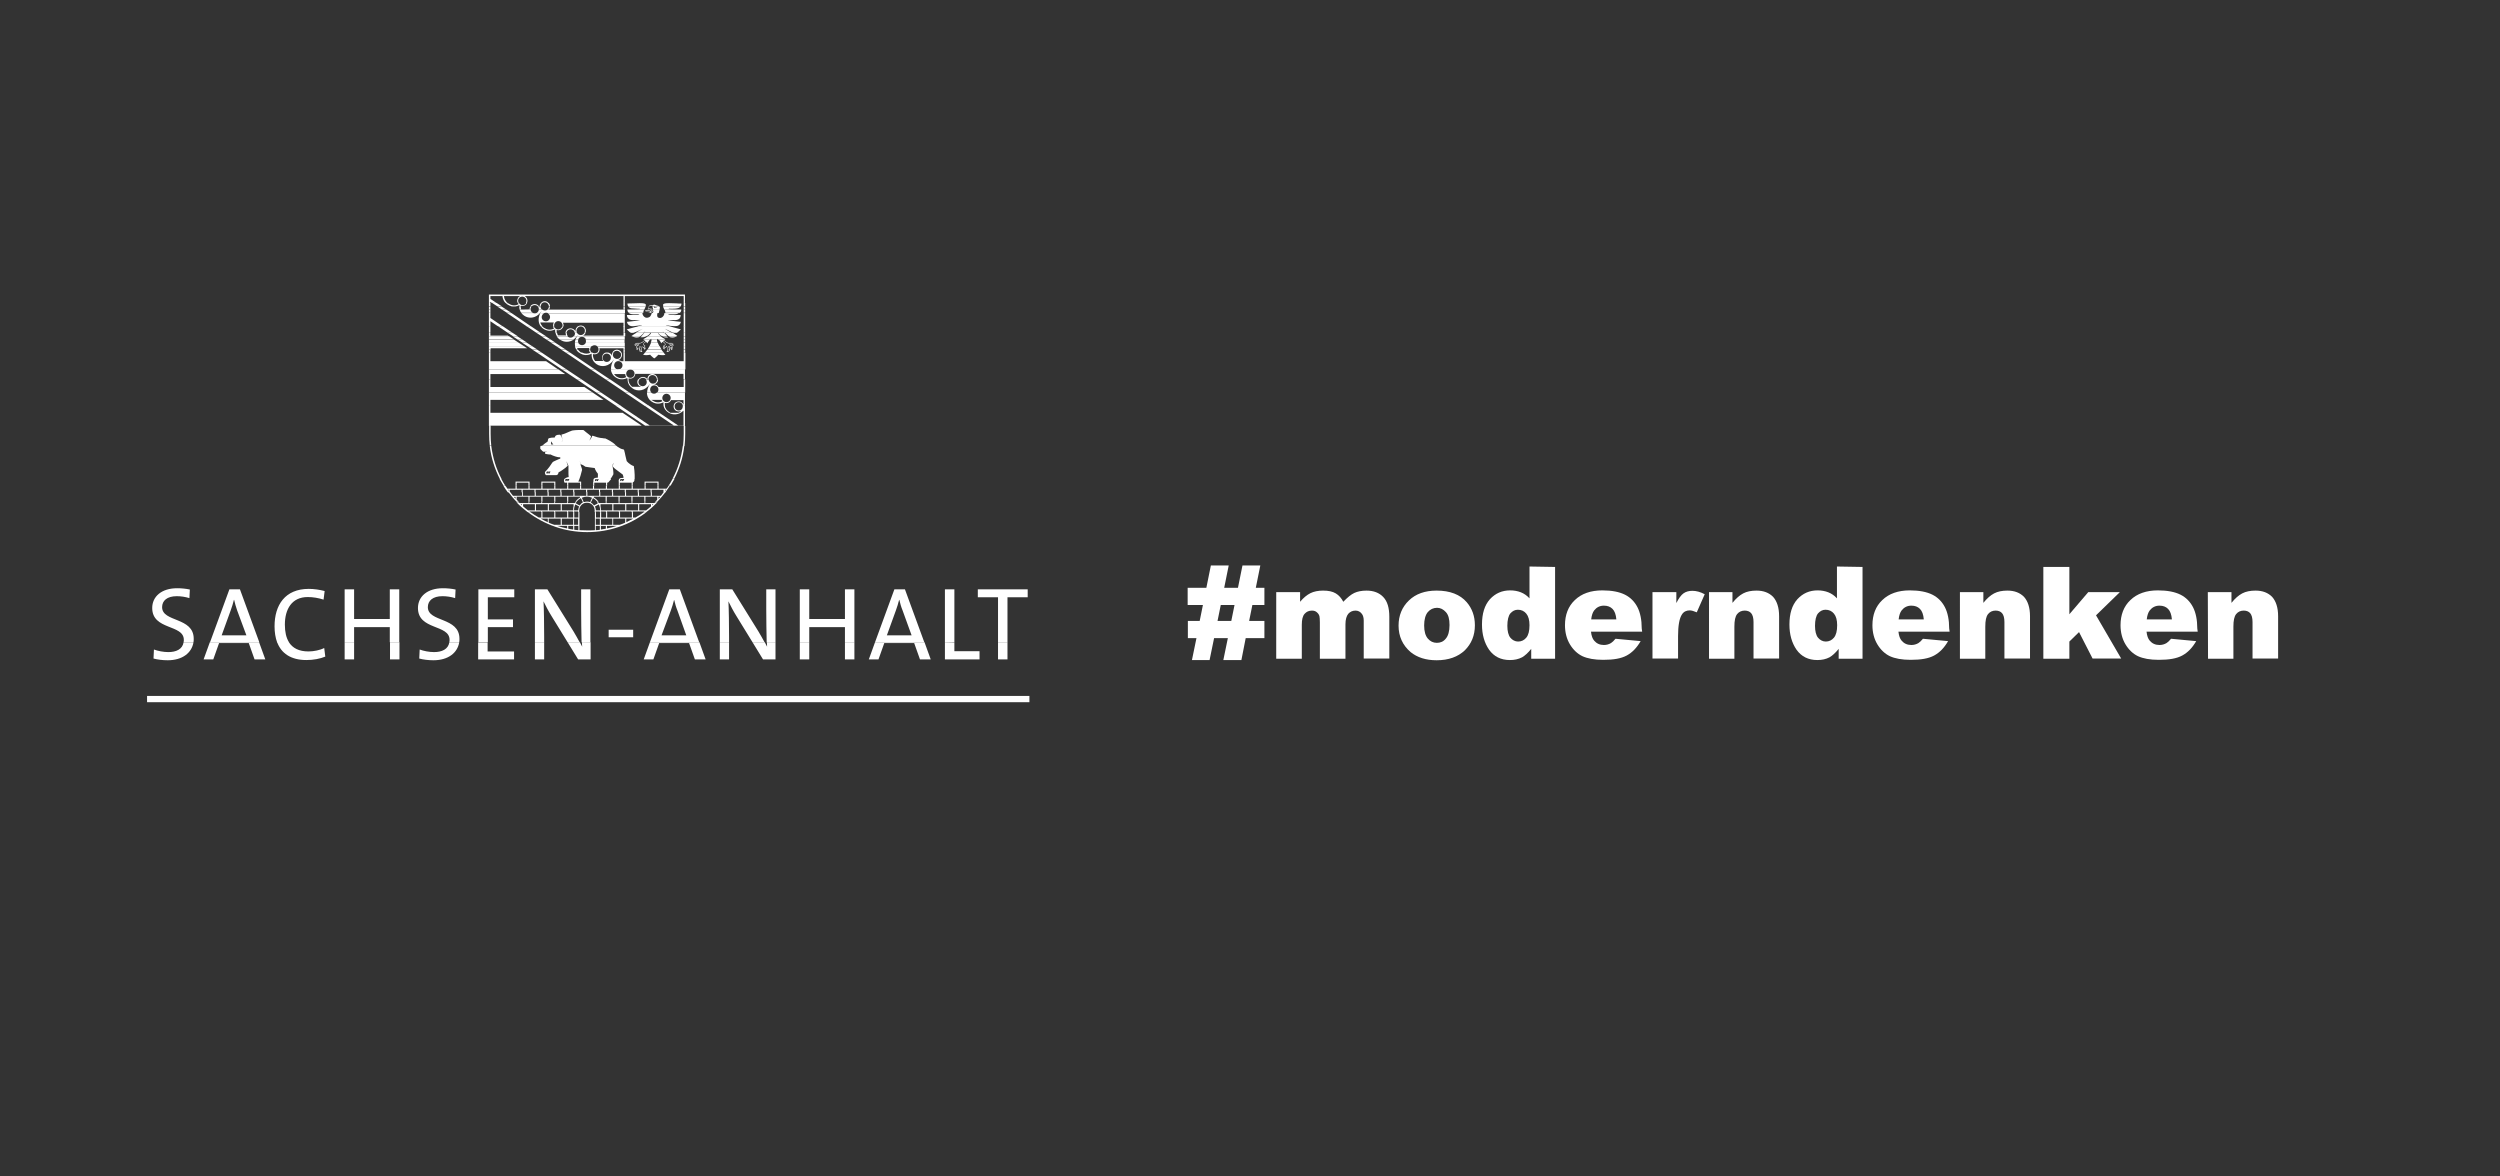 <?xml version="1.0" encoding="utf-8"?>
<!-- Generator: Adobe Illustrator 27.7.0, SVG Export Plug-In . SVG Version: 6.00 Build 0)  -->
<svg version="1.1" id="Ebene_1" xmlns="http://www.w3.org/2000/svg" xmlns:xlink="http://www.w3.org/1999/xlink" x="0px" y="0px"
	 viewBox="0 0 1162.8 547.2" style="enable-background:new 0 0 1162.8 547.2;" xml:space="preserve">
<rect x="0" y="0" width="1162.8" height="547.2" fill="#333333" stroke="none"/>
<style type="text/css">
	.st0{fill:#FFFFFF;}
	.st1{fill-rule:evenodd;clip-rule:evenodd;fill:#FFFFFF;}
</style>
<g>
	<path class="st0" d="M558,288.8l1.5-7.4h-7.1v-8h8.7l2.1-10.4h8.3l-2.1,10.4h6.4l2.1-10.4h8.3l-2.1,10.4h4v8h-5.6l-1.5,7.4h7.1v8
		h-8.7l-2,10.2H569l2.1-10.2h-6.4l-2.1,10.2h-8.2l2.1-10.2h-4v-8H558L558,288.8z M566.3,288.8h6.4l1.5-7.4h-6.4L566.3,288.8
		L566.3,288.8z"/>
	<path class="st0" d="M593.6,275.4h11.1v4.5c1.6-1.9,3.2-3.2,4.8-4c1.6-0.8,3.6-1.2,5.9-1.2c2.5,0,4.4,0.4,5.9,1.3s2.6,2.2,3.5,3.9
		c1.9-2,3.6-3.4,5.1-4.1c1.5-0.7,3.4-1.1,5.7-1.1c3.3,0,5.9,1,7.8,3s2.8,5,2.8,9.2v19.4h-11.9v-17.6c0-1.4-0.3-2.4-0.8-3.1
		c-0.8-1.1-1.8-1.6-3-1.6c-1.4,0-2.5,0.5-3.4,1.5c-0.8,1-1.3,2.6-1.3,4.9v16h-11.9v-17c0-1.4-0.1-2.3-0.2-2.8
		c-0.2-0.8-0.7-1.4-1.3-1.9c-0.6-0.5-1.3-0.7-2.2-0.7c-1.4,0-2.5,0.5-3.4,1.5s-1.3,2.7-1.3,5.1v15.8h-11.9L593.6,275.4L593.6,275.4z
		"/>
	<path class="st0" d="M650.5,291c0-4.7,1.6-8.6,4.8-11.7c3.2-3.1,7.5-4.6,12.9-4.6c6.2,0,10.9,1.8,14,5.4c2.5,2.9,3.8,6.5,3.8,10.7
		c0,4.8-1.6,8.6-4.7,11.7c-3.2,3-7.5,4.6-13.1,4.6c-5,0-9-1.3-12.1-3.8C652.4,300.1,650.5,296,650.5,291z M662.4,290.9
		c0,2.8,0.6,4.8,1.7,6.1c1.1,1.3,2.5,2,4.2,2s3.1-0.6,4.2-2c1.1-1.3,1.7-3.4,1.7-6.3c0-2.7-0.5-4.7-1.7-6s-2.5-2-4.1-2
		c-1.7,0-3.2,0.7-4.3,2S662.4,288.2,662.4,290.9L662.4,290.9z"/>
	<path class="st0" d="M723.3,263.7v42.7h-11.1v-4.6c-1.5,1.9-3,3.2-4.2,3.9c-1.7,0.9-3.6,1.3-5.7,1.3c-4.2,0-7.4-1.6-9.7-4.8
		c-2.2-3.2-3.3-7.1-3.3-11.7c0-5.1,1.2-9,3.7-11.8c2.5-2.7,5.6-4.1,9.4-4.1c1.8,0,3.5,0.3,5,0.9s2.8,1.5,4,2.8v-14.8L723.3,263.7
		L723.3,263.7z M711.4,290.8c0-2.4-0.5-4.2-1.5-5.4c-1-1.2-2.3-1.8-3.9-1.8c-1.4,0-2.5,0.6-3.5,1.7c-0.9,1.1-1.4,3.1-1.4,5.8
		c0,2.5,0.5,4.4,1.4,5.5s2.2,1.8,3.6,1.8c1.5,0,2.8-0.6,3.8-1.8C710.9,295.4,711.4,293.5,711.4,290.8L711.4,290.8z"/>
	<path class="st0" d="M763.8,293.8h-23.8c0.2,1.9,0.7,3.3,1.5,4.2c1.1,1.3,2.6,2,4.5,2c1.2,0,2.3-0.3,3.3-0.9c0.6-0.4,1.3-1,2.1-2
		l11.7,1.1c-1.8,3.1-3.9,5.3-6.5,6.7s-6.1,2-10.9,2c-4.1,0-7.3-0.6-9.7-1.7c-2.3-1.1-4.3-3-5.8-5.5c-1.5-2.5-2.3-5.5-2.3-8.9
		c0-4.8,1.5-8.8,4.6-11.7c3.1-3,7.4-4.5,12.8-4.5c4.4,0,7.9,0.7,10.5,2s4.5,3.3,5.8,5.8c1.3,2.5,2,5.9,2,9.9L763.8,293.8
		L763.8,293.8z M751.8,288.1c-0.2-2.3-0.8-3.9-1.8-4.9c-1-1-2.3-1.5-4-1.5c-1.9,0-3.4,0.8-4.5,2.2c-0.7,0.9-1.2,2.3-1.4,4.2
		L751.8,288.1L751.8,288.1z"/>
	<path class="st0" d="M768.6,275.4h11.1v5.1c1.1-2.2,2.2-3.7,3.3-4.5c1.1-0.8,2.5-1.2,4.2-1.2s3.7,0.5,5.7,1.6l-3.7,8.4
		c-1.4-0.6-2.5-0.9-3.3-0.9c-1.5,0-2.8,0.6-3.6,1.9c-1.2,1.8-1.8,5.2-1.8,10.1v10.4h-11.9L768.6,275.4L768.6,275.4z"/>
	<path class="st0" d="M794.8,275.4h11v5c1.7-2.1,3.3-3.5,5-4.4s3.8-1.3,6.2-1.3c3.3,0,5.8,1,7.7,2.9c1.8,2,2.8,5,2.8,9v19.7h-11.9
		v-17c0-1.9-0.4-3.3-1.1-4.1c-0.7-0.8-1.7-1.2-3-1.2c-1.4,0-2.6,0.5-3.5,1.6s-1.3,3-1.3,5.9v14.9h-11.8V275.4L794.8,275.4z"/>
	<path class="st0" d="M866.3,263.7v42.7h-11.1v-4.6c-1.5,1.9-3,3.2-4.2,3.9c-1.7,0.9-3.6,1.3-5.7,1.3c-4.2,0-7.4-1.6-9.7-4.8
		c-2.2-3.2-3.3-7.1-3.3-11.7c0-5.1,1.2-9,3.7-11.8c2.5-2.7,5.6-4.1,9.4-4.1c1.8,0,3.5,0.3,5,0.9s2.8,1.5,4,2.8v-14.8L866.3,263.7
		L866.3,263.7z M854.5,290.8c0-2.4-0.5-4.2-1.5-5.4c-1-1.2-2.3-1.8-3.9-1.8c-1.4,0-2.5,0.6-3.5,1.7c-0.9,1.1-1.4,3.1-1.4,5.8
		c0,2.5,0.5,4.4,1.4,5.5s2.2,1.8,3.6,1.8c1.5,0,2.8-0.6,3.8-1.8C854,295.4,854.5,293.5,854.5,290.8L854.5,290.8z"/>
	<path class="st0" d="M906.8,293.8h-23.8c0.2,1.9,0.7,3.3,1.5,4.2c1.1,1.3,2.6,2,4.5,2c1.2,0,2.3-0.3,3.3-0.9c0.6-0.4,1.3-1,2.1-2
		l11.7,1.1c-1.8,3.1-3.9,5.3-6.5,6.7s-6.1,2-10.9,2c-4.1,0-7.3-0.6-9.7-1.7c-2.3-1.1-4.3-3-5.8-5.5c-1.5-2.5-2.3-5.5-2.3-8.9
		c0-4.8,1.5-8.8,4.6-11.7c3.1-3,7.4-4.5,12.8-4.5c4.4,0,7.9,0.7,10.5,2s4.5,3.3,5.8,5.8c1.3,2.5,2,5.9,2,9.9L906.8,293.8
		L906.8,293.8z M894.8,288.1c-0.2-2.3-0.8-3.9-1.8-4.9c-1-1-2.3-1.5-4-1.5c-1.9,0-3.4,0.8-4.5,2.2c-0.7,0.9-1.2,2.3-1.4,4.2
		L894.8,288.1L894.8,288.1z"/>
	<path class="st0" d="M911.5,275.4h11v5c1.7-2.1,3.3-3.5,5-4.4s3.8-1.3,6.2-1.3c3.3,0,5.8,1,7.7,2.9c1.8,2,2.8,5,2.8,9v19.7h-11.9
		v-17c0-1.9-0.4-3.3-1.1-4.1c-0.7-0.8-1.7-1.2-3-1.2c-1.4,0-2.6,0.5-3.5,1.6s-1.3,3-1.3,5.9v14.9h-11.8V275.4L911.5,275.4z"/>
	<path class="st0" d="M950.4,263.7h12.1v22l8.8-10.3H986l-11.1,10.8l11.7,20.1h-13.3L967,294l-4.5,4.4v8h-12.1L950.4,263.7
		L950.4,263.7z"/>
	<path class="st0" d="M1022.2,293.8h-23.8c0.2,1.9,0.7,3.3,1.5,4.2c1.1,1.3,2.6,2,4.5,2c1.2,0,2.3-0.3,3.3-0.9c0.6-0.4,1.3-1,2.1-2
		l11.7,1.1c-1.8,3.1-3.9,5.3-6.5,6.7s-6.1,2-10.9,2c-4.1,0-7.3-0.6-9.7-1.7c-2.3-1.1-4.3-3-5.8-5.5c-1.5-2.5-2.3-5.5-2.3-8.9
		c0-4.8,1.5-8.8,4.6-11.7c3.1-3,7.4-4.5,12.8-4.5c4.4,0,7.9,0.7,10.5,2s4.5,3.3,5.8,5.8c1.3,2.5,2,5.9,2,9.9L1022.2,293.8
		L1022.2,293.8z M1010.2,288.1c-0.2-2.3-0.8-3.9-1.8-4.9c-1-1-2.3-1.5-4-1.5c-1.9,0-3.4,0.8-4.5,2.2c-0.7,0.9-1.2,2.3-1.4,4.2
		L1010.2,288.1L1010.2,288.1z"/>
	<path class="st0" d="M1026.9,275.4h11v5c1.7-2.1,3.3-3.5,5-4.4c1.7-0.9,3.8-1.3,6.2-1.3c3.3,0,5.8,1,7.7,2.9c1.8,2,2.8,5,2.8,9
		v19.7h-11.9v-17c0-1.9-0.4-3.3-1.1-4.1s-1.7-1.2-3-1.2c-1.4,0-2.6,0.5-3.5,1.6s-1.3,3-1.3,5.9v14.9h-11.8L1026.9,275.4
		L1026.9,275.4z"/>
</g>
<g>
	<path class="st1" d="M68.4,323.7h410.4v2.9H68.4V323.7z M468.6,298.7h-4.4v8h4.4V298.7z M439.5,298.7v8h16.1v-3.8h-11.7v-4.1
		L439.5,298.7L439.5,298.7z M407,298.7l-2.9,8h4.5l2.7-7.6h13.9l2.7,7.6h5l-2.9-8H407L407,298.7z M397.4,298.7h-4.4v8h4.4V298.7z
		 M376.4,298.7h-4.4v8h4.4V298.7z M350,298.7l4.9,8h5.8v-8h-4c0,0.8,0.1,1.5,0.1,2.1c-0.4-0.7-0.7-1.4-1.1-2.1H350L350,298.7z
		 M339.1,298.7h-4.3v8h4.3V298.7z M302.3,298.7l-2.9,8h4.5l2.7-7.6h13.9l2.7,7.6h5l-2.9-8H302.3L302.3,298.7z M264,298.7l4.9,8h5.8
		v-8h-4c0,0.8,0,1.5,0.1,2.1c-0.4-0.7-0.7-1.4-1.1-2.1H264L264,298.7z M253.1,298.7h-4.3v8h4.3V298.7z M222.4,298.7v8h16.7V303
		h-12.3v-4.2H222.4z M209,298.7c-0.5,3.3-3.5,4.6-7.1,4.6c-2.3,0-4.8-0.5-6.7-1.2l-0.2,4.2c1.9,0.5,4.2,0.8,6.6,0.8
		c6.8,0,11.2-3.4,12-8.4L209,298.7L209,298.7z M185.8,298.7h-4.4v8h4.4V298.7z M164.7,298.7h-4.4v8h4.4V298.7z M128.9,298.7
		c1.9,5.1,6.3,8.3,13.6,8.3c3.3,0,6.4-0.6,8.8-1.6l-0.5-4c-1.9,1-4.9,1.6-7.3,1.6c-4.4,0-7.4-1.5-9.2-4.4H128.9z M97.6,298.7l-2.9,8
		h4.5l2.7-7.6h13.8l2.7,7.6h5l-2.9-8C120.6,298.7,97.6,298.7,97.6,298.7z M85.4,298.7c-0.5,3.3-3.5,4.6-7.1,4.6
		c-2.3,0-4.8-0.5-6.7-1.2l-0.2,4.2c1.9,0.5,4.2,0.8,6.6,0.8c6.8,0,11.2-3.4,12-8.4L85.4,298.7L85.4,298.7z"/>
	<path class="st1" d="M114.6,295.5h-11.5l4.2-11.6c0.6-1.6,1.1-3.3,1.5-4.9h0.1c0.4,1.7,0.8,3.2,1.4,4.9L114.6,295.5 M294.5,292.9
		h-11.4v3.5h11.4V292.9z M319.2,295.5h-11.5L312,284c0.6-1.6,1.1-3.3,1.5-4.9h0.1c0.4,1.7,0.8,3.2,1.5,4.9L319.2,295.5L319.2,295.5z
		 M424,295.5h-11.5l4.2-11.6c0.6-1.6,1.1-3.3,1.5-4.9h0.1c0.4,1.7,0.8,3.2,1.5,4.9L424,295.5L424,295.5z M468.6,298.7v-20.9h9.4
		v-3.7h-23.2v3.7h9.4v20.9H468.6z M443.9,274.1h-4.4v24.6h4.4V274.1z M429.9,298.7l-9-24.6h-4.9l-9,24.6H429.9L429.9,298.7z
		 M376.4,298.7v-7H393v7h4.4v-24.6H393v13.8h-16.6v-13.8h-4.4v24.6H376.4z M360.7,298.7v-24.6h-4.3v9.3c0,4.6,0.1,11,0.2,15.4
		L360.7,298.7L360.7,298.7z M339.1,298.7v-2.5c0-5.2-0.1-13-0.3-16.5c1.1,2.2,2.2,4.4,3.7,6.8l7.5,12.2h5.6
		c-0.9-1.7-1.9-3.4-2.9-5.1l-12.1-19.5h-5.8v24.6L339.1,298.7L339.1,298.7z M325.2,298.7l-9-24.6h-4.9l-9,24.6H325.2L325.2,298.7z
		 M274.6,298.7v-24.6h-4.3v9.3c0,4.6,0.1,11,0.2,15.4L274.6,298.7L274.6,298.7z M253.1,298.7v-2.5c0-5.2-0.1-13-0.3-16.5
		c1.1,2.2,2.2,4.4,3.7,6.8l7.5,12.2h5.6c-0.9-1.7-1.9-3.4-2.9-5.1l-12.1-19.5h-5.8v24.6L253.1,298.7L253.1,298.7z M226.9,298.7v-7
		h11.7v-3.6h-11.7v-10.3h12.3v-3.7h-16.7v24.6H226.9z M213.6,298.7c0.1-0.5,0.1-1.1,0.1-1.6c0-10.2-14.7-7.6-14.7-14.7
		c0-3,2.3-5.1,6.8-5.1c1.9,0,4,0.3,5.9,0.9l0.2-4c-1.9-0.4-3.9-0.6-5.9-0.6c-7.3,0-11.6,3.9-11.6,9.2c0,10.4,14.7,7.5,14.7,14.8
		c0,0.4,0,0.7-0.1,1H213.6L213.6,298.7z M164.7,298.7v-7h16.6v7h4.4v-24.6h-4.4v13.8h-16.6v-13.8h-4.4v24.6H164.7z M134.4,298.7
		c-1.3-2.1-1.9-4.8-1.9-8.2c0-7.1,3.2-12.8,10.6-12.8c2.5,0,4.9,0.4,7.4,1.2l0.5-4c-2.3-0.6-4.9-1-7.4-1c-11,0-15.9,7.5-15.9,17.4
		c0,2.8,0.4,5.3,1.2,7.5L134.4,298.7L134.4,298.7z M120.6,298.7l-9-24.6h-4.9l-9,24.6H120.6z M90,298.7c0.1-0.5,0.1-1.1,0.1-1.6
		c0-10.2-14.7-7.6-14.7-14.7c0-3,2.3-5.1,6.8-5.1c1.9,0,4,0.3,5.9,0.9l0.2-4c-1.9-0.4-3.9-0.6-5.9-0.6c-7.3,0-11.6,3.9-11.6,9.2
		c0,10.4,14.7,7.5,14.7,14.8c0,0.4,0,0.7-0.1,1H90L90,298.7z"/>
	<path class="st1" d="M261.3,241.2h5.3v2.9h-5.3V241.2z M255.3,241.2h5.5v2.9h-3c-0.9-0.3-1.7-0.6-2.6-1V241.2L255.3,241.2z
		 M251.5,241.2h3.3v1.7C253.7,242.4,252.5,241.8,251.5,241.2 M279.5,241.2h5.3v2.9h-5.3V241.2z M285.3,241.2h5.5v1.9
		c-0.8,0.4-1.7,0.7-2.6,1h-3V241.2L285.3,241.2z M291.3,241.2h3.3c-1.1,0.6-2.2,1.1-3.3,1.7V241.2z M264.3,244.6h2.3v1.7
		c-0.8-0.1-1.5-0.2-2.3-0.4V244.6z M259.2,244.6h4.6v1.2C262.3,245.5,260.7,245.1,259.2,244.6 M279.5,244.6h2.3v1.3
		c-0.8,0.1-1.5,0.3-2.3,0.4V244.6z M282.3,244.6h4.6c-1.5,0.5-3,0.9-4.6,1.2V244.6z M279,246.4c-0.6,0.1-1.3,0.2-1.9,0.2v-2h1.9
		V246.4L279,246.4z M269,246.6c-0.6-0.1-1.3-0.1-1.9-0.2v-1.8h1.9V246.6L269,246.6z M267,241.2h1.9v2.9H267V241.2z M277.1,241.2h1.9
		v2.9h-1.9V241.2z M251.8,238.2v2.5h-1.2c-1.4-0.8-2.7-1.6-3.9-2.5h-1.2c7.7,5.8,17.2,9.3,27.6,9.3s19.9-3.4,27.6-9.3h-1.2
		c-1.3,0.9-2.6,1.8-3.9,2.5h-1.2v-2.5h-0.5v2.5h-5.5v-2.5h-0.5v2.5h-5.5v-2.5h-0.5v2.5h-2.3v-2.5h-0.5v2.5h-1.9v-2.5h-0.5v8.4
		c-1.2,0.1-2.4,0.1-3.6,0.1s-2.4-0.1-3.6-0.1v-8.4H269v2.5h-1.9v-2.5h-0.5v2.5h-2.3v-2.5h-0.5v2.5h-5.5v-2.5h-0.5v2.5h-5.5v-2.5
		H251.8L251.8,238.2z"/>
	<path class="st1" d="M261.3,234.5h5.5v0.9c-0.2,0.6-0.2,1.1-0.2,1.8v0.2h-5.3V234.5 M255.3,234.5h5.5v2.9h-5.5L255.3,234.5
		L255.3,234.5z M249.3,234.5h5.5v2.9h-5.5V234.5z M243.3,234.5h5.5v2.9h-3.2c-0.8-0.6-1.6-1.3-2.3-1.9V234.5z M242.2,234.5h0.6v0.5
		C242.6,234.9,242.4,234.7,242.2,234.5 M279.3,234.5h5.5v2.9h-5.3v-0.2c0-0.6-0.1-1.2-0.2-1.8V234.5z M285.3,234.5h5.5v2.9h-5.5
		V234.5z M291.3,234.5h5.5v2.9h-5.5V234.5z M297.3,234.5h5.5v1c-0.8,0.7-1.5,1.3-2.3,1.9h-3.2L297.3,234.5L297.3,234.5z
		 M303.3,234.5h0.6c-0.2,0.2-0.4,0.4-0.6,0.5V234.5z M269.4,235.6l-1.8-1c-0.4,0.8-0.6,1.7-0.6,2.6v0.2h1.9
		C269,236.7,269.1,236.1,269.4,235.6 M276.7,235.6l1.8-1c0.4,0.8,0.6,1.7,0.6,2.6v0.2h-1.9C277.1,236.7,277,236.1,276.7,235.6
		 M245.8,233.6v0.4h-4.1c-0.1-0.1-0.3-0.3-0.5-0.4h-1c1.6,1.7,3.4,3.2,5.2,4.6h1.2c-0.1-0.1-0.3-0.2-0.4-0.3v0h5.5v0.3h0.5v-0.3h5.5
		v0.3h0.5v-0.3h5.5v0.3h0.5v-0.3h2.3v0.3h0.5v-0.3h1.9v0.3h0.5v-0.8c0-2,1.6-3.6,3.6-3.6s3.6,1.6,3.6,3.6v0.8h0.5v-0.3h1.9v0.3h0.5
		v-0.3h2.3v0.3h0.5v-0.3h5.5v0.3h0.5v-0.3h5.5v0.3h0.5v-0.3h5.5v0c-0.1,0.1-0.3,0.2-0.4,0.3h1.2c1.9-1.4,3.6-3,5.2-4.6h-1
		c-0.1,0.1-0.3,0.3-0.5,0.4h-4.1v-0.4h-0.5v0.4h-5.5v-0.4h-0.5v0.4h-5.5v-0.4h-0.5v0.4h-5.5v-0.4h-0.5v0.4h-3.1
		c-0.1-0.1-0.2-0.3-0.3-0.4h-0.6c0.1,0.2,0.2,0.4,0.4,0.5l-1.8,1c-0.4-0.6-0.9-1-1.5-1.4l0.1-0.2h-0.5v0c0,0,0,0-0.1,0h-2.9
		c0,0,0,0-0.1,0v0H271l0.1,0.2c-0.6,0.3-1.1,0.8-1.5,1.4l-1.8-1c0.1-0.2,0.2-0.4,0.4-0.5h-0.6c-0.1,0.1-0.2,0.3-0.3,0.4h-3.1v-0.4
		h-0.5v0.4h-5.5v-0.4h-0.5v0.4h-5.5v-0.4h-0.5v0.4h-5.5v-0.4L245.8,233.6L245.8,233.6z"/>
	<path class="st1" d="M239,231.1h0.8v0.9C239.5,231.7,239.3,231.4,239,231.1 M306.3,231.1h0.8c-0.2,0.3-0.5,0.6-0.8,0.9V231.1z
		 M275.5,231.1h0.3v0.1C275.7,231.2,275.6,231.2,275.5,231.1 M270.3,231.1h0.3c-0.1,0-0.2,0.1-0.3,0.1V231.1z M271.6,233.6
		c0.5-0.2,1-0.3,1.5-0.3s1,0.1,1.5,0.3H271.6L271.6,233.6z M242.8,228.9v1.7h-4.2c-0.5-0.6-0.9-1.1-1.3-1.7v-0.1h-0.9
		c1.2,1.6,2.5,3.2,3.9,4.6h1c-0.3-0.3-0.7-0.7-1-1v-1.4h5.5v2.4h0.5v-2.4h5.5v2.4h0.5v-2.4h5.5v2.4h0.5v-2.4h5.5v2.4h0.5v-2.4h5.5
		v0.4c-0.9,0.5-1.6,1.2-2.2,2h0.6c0.5-0.7,1.2-1.3,2-1.7l0.8,1.7h0.5l-0.9-1.9c0.7-0.3,1.5-0.5,2.4-0.5s1.7,0.2,2.4,0.5l-0.9,1.9
		h0.5l0.8-1.7c0.8,0.4,1.5,1,2,1.7h0.6c-0.5-0.8-1.3-1.5-2.2-2v-0.4h5.5v2.4h0.5v-2.4h5.5v2.4h0.5v-2.4h5.5v2.4h0.5v-2.4h5.5v2.4
		h0.5v-2.4h5.5v1.4c-0.3,0.4-0.7,0.7-1,1h1c1.4-1.4,2.7-3,3.9-4.6h-0.9v0.1c-0.4,0.6-0.9,1.1-1.3,1.7h-4.2v-1.7h-0.5v1.7h-5.5v-1.7
		h-0.5v1.7h-5.5v-1.7h-0.5v1.7h-5.5v-1.7h-0.5v1.7h-5.5v-1.7h-0.5v1.7h-5.5v-1.7h-0.5v1.7h-5.5v-1.7h-0.5v1.7h-5.5v-1.7h-0.5v1.7
		h-5.5v-1.7h-0.5v1.7h-5.5v-1.7h-0.5v1.7h-5.5v-1.7H242.8L242.8,228.9z"/>
	<path class="st1" d="M236.4,227.8h0.4v0.6C236.6,228.2,236.5,228,236.4,227.8 M309.3,227.8h0.4c-0.1,0.2-0.3,0.4-0.4,0.6V227.8z
		 M239.8,225.9v1.4H236c-0.3-0.5-0.6-1-1-1.4h-0.9c0.6,1.1,1.4,2.1,2.1,3.1h0.9v-1.2h5.5v1.2h0.5v-1.2h5.5v1.2h0.5v-1.2h5.5v1.2h0.5
		v-1.2h5.5v1.2h0.5v-1.2h5.5v1.2h0.5v-1.2h5.5v1.2h0.5v-1.2h5.5v1.2h0.5v-1.2h5.5v1.2h0.5v-1.2h5.5v1.2h0.5v-1.2h5.5v1.2h0.5v-1.2
		h5.5v1.2h0.5v-1.2h5.5v1.2h0.9c0.7-1,1.4-2,2.1-3.1H311c-0.3,0.5-0.6,1-1,1.4h-3.7v-1.4h-0.5v1.4h-5.5v-1.4h-0.5v1.4h-5.5v-1.4
		h-0.5v1.4h-5.5v-1.4h-0.5v1.4h-5.5v-1.4h-0.5v1.4h-5.5v-1.4h-0.5v1.4h-5.5v-1.4h-0.5v1.4h-5.5v-1.4h-0.5v1.4h-5.5v-1.4h-0.5v1.4
		h-5.5v-1.4h-0.5v1.4h-5.5v-1.4h-0.5v1.4h-5.5v-1.4H239.8L239.8,225.9z"/>
	<path class="st1" d="M288.4,223.3c0,0.2,0.1,0.5,0.4,0.5c0.1,0,0.1,0,0.2-0.1c0.1-0.1,0-0.2,0.1-0.3c0.1-0.2,0.2-0.2,0.3-0.4
		c0-0.1,0-0.2-0.1-0.2c-0.1,0-0.2,0-0.3,0C288.6,222.7,288.5,223,288.4,223.3 M289.3,223.3c0,0.2,0.1,0.5,0.4,0.5
		c0.1,0,0.1,0,0.2-0.1c0.1-0.1,0-0.2,0.1-0.3c0.1-0.2,0.2-0.2,0.3-0.4c0-0.1,0-0.2-0.1-0.2c-0.1,0-0.2,0-0.3,0
		C289.5,222.7,289.3,223,289.3,223.3 M276.7,223.3c0,0.2,0.1,0.5,0.4,0.5c0.1,0,0.1,0,0.2-0.1c0.1-0.1,0-0.2,0.1-0.3
		c0.1-0.2,0.2-0.2,0.3-0.4c0-0.1,0-0.2-0.1-0.2c-0.1,0-0.2,0-0.3,0C276.9,222.7,276.7,223,276.7,223.3 M277.5,223.3
		c0,0.2,0.1,0.5,0.4,0.5c0.1,0,0.1,0,0.2-0.1c0.1-0.1,0-0.2,0.1-0.3c0.1-0.2,0.2-0.2,0.3-0.4c0-0.1,0-0.2-0.1-0.2
		c-0.1,0-0.2,0-0.3,0C277.7,222.7,277.6,223,277.5,223.3 M262.9,223.3c0,0.2,0.1,0.5,0.4,0.5c0.1,0,0.1,0,0.2-0.1
		c0.1-0.1,0-0.2,0.1-0.3c0.1-0.2,0.2-0.2,0.3-0.4c0-0.1,0-0.2-0.1-0.2c-0.1,0-0.2,0-0.3,0C263.1,222.7,262.9,223,262.9,223.3
		 M263.8,223.3c0,0.2,0.1,0.5,0.4,0.5c0.1,0,0.1,0,0.2-0.1c0.1-0.1,0-0.2,0.1-0.3c0.1-0.2,0.2-0.2,0.3-0.4c0-0.1,0-0.2-0.1-0.2
		c-0.1,0-0.2,0-0.3,0C263.9,222.7,263.8,223,263.8,223.3 M300.3,225.9v-1.4h5.5v1.4h0.5v-1.9h-6.5v1.9H300.3z M252.3,225.9v-1.4h5.5
		v1.4h0.5v-1.9h-6.5v1.9H252.3z M240.3,225.9v-1.4h5.5v1.4h0.5v-1.9h-6.5v1.9H240.3z M234.2,225.9c-0.6-1-1.2-2-1.8-3.1h0.8
		c0.6,1.1,1.1,2.1,1.8,3.1H234.2L234.2,225.9z M312.8,222.8c-0.6,1.1-1.1,2.1-1.8,3.1h0.9c0.6-1,1.2-2,1.8-3.1H312.8z M288,222.8
		c-0.1,0.1-0.2,0.3-0.2,0.5c-0.1,0.3-0.1,0.5,0,0.7v1.9h0.5v-1.4h5.5v1.4h0.5v-1.5c0.1,0,0.2-0.1,0.2-0.1c0.4-0.3,0.5-0.4,0.6-0.9
		c0-0.2,0-0.4,0-0.6L288,222.8L288,222.8z M276.2,222.8c-0.2,0.2-0.2,0.5-0.2,0.8c0,0.1,0,0.3,0.1,0.4h-0.2v1.9h0.5v-1.4h5.5v1.4
		h0.5v-1.4c0.2,0,0.4,0,0.6-0.2c0.4-0.4,0.9-1,1.2-1.4c0,0,0,0,0-0.1L276.2,222.8L276.2,222.8z M262.5,222.8
		c-0.1,0.2-0.2,0.4-0.2,0.6c0,0.4,0.1,0.8,0.3,1.1h1.2v1.4h0.5v-1.4h5.5v1.4h0.5V224H269c0.2-0.4,0.3-0.8,0.5-1.2L262.5,222.8
		L262.5,222.8z"/>
	<path class="st1" d="M254.1,219.8c0,0.2,0.1,0.5,0.4,0.5c0.1,0,0.1,0,0.2-0.1c0.1-0.1,0-0.2,0.1-0.3c0.1-0.2,0.2-0.2,0.3-0.4
		c0-0.1,0-0.2-0.1-0.2c-0.1,0-0.2,0-0.3,0C254.3,219.3,254.2,219.5,254.1,219.8 M255,219.8c0,0.2,0.1,0.5,0.4,0.5
		c0.1,0,0.1,0,0.2-0.1c0.1-0.1,0-0.2,0.1-0.3c0.1-0.2,0.2-0.2,0.3-0.4c0-0.1,0-0.2-0.1-0.2c-0.1,0-0.2,0-0.3,0
		C255.2,219.3,255,219.5,255,219.8 M232.5,222.8c-2.4-4.7-4.1-9.9-4.7-15.4h0.7c0.7,5.5,2.3,10.7,4.8,15.4H232.5L232.5,222.8z
		 M317.6,207.3c-0.7,5.5-2.3,10.7-4.8,15.4h0.8c2.4-4.7,4.1-9.9,4.7-15.4H317.6L317.6,207.3z M252.3,207.3c-0.1,0-0.6,0.1-0.8,0.2
		c-0.2,0-0.3,0.2-0.2,0.4c0,0,0,0.6,0,0.8c0,0.2,0.4,0.4,0.7,0.8c0.3,0.3,0.6,0.6,0.7,0.6c0.3,0,0.5,0,0.8,0c0.4,0,0.6,0,1,0
		c0,0.1-0.3,0.1-0.5,0.1c-0.2,0-0.3,0.1-0.4,0.1c-0.2,0,0,0.8,0,0.8c0.5,0.1,0.7,0.1,1.2,0.2c0.5,0.1,0.8,0.1,1.3,0.1
		c0.6,0.3,1,0.5,1.6,0.7s1.1,0.4,1.7,0.5c0.4,0.1,0.9,0.1,1.1,0.1c0.2,0,0.1,0.6,0.1,0.6c-0.7,0.3-1.1,0.4-1.9,0.8
		c-0.8,0.4-1.6,0.6-1.9,1.2c-0.4,0.6-0.8,1.2-1.3,1.9c-0.7,0.9-1.1,1.4-1.9,2.2c-0.4,0.4,0.1,1.6,0.4,1.6h4.8c0.2,0,0.6-0.2,0.8-0.6
		c0.1-0.2,0.1-0.4,0.2-0.7c0.8-0.4,1.3-0.7,2.1-1.3c0.9-0.6,1.4-1,2.2-1.8c-0.2-0.3-0.3-0.6-0.4-1.1c-0.1-0.4-0.1-0.6-0.1-1
		c0.1,0.4,0.1,0.7,0.3,1.1c0.2,0.4,0.2,0.6,0.5,1c0,1.1,0,1.6,0,2.7c0,1,0,1.5,0.1,2.6c-1,0.1-1.6,0.6-1.9,0.8
		c0,0.1-0.1,0.1-0.1,0.1h7c0.2-0.5,0.3-0.9,0.5-1.5c0.3-1,0.4-1.5,0.7-2.6c0-0.2,0.1-0.3,0-0.5c-0.3-0.9-0.3-1.1-0.6-1.8
		c-0.2-0.7-0.4-1.3-0.4-2.1c0.1,0.7,0.2,1,0.2,1.2c0.1,0.2,0.1,0.3,0.2,0.5c0.1,0,0.2,0,0.3,0c0.6,0.2,1.2,0.6,1.9,1.1
		c0.8,0.1,1.2,0.2,2,0.3c0.9,0.1,1.4,0.2,2.3,0.3c0.1,0.3,0.2,0.5,0.3,0.8c0.3,0.7,0.7,1.2,1.1,1.7c0.1,0.1,0.1,0.2,0.1,0.4
		c0,0.4,0,0.5,0,0.8c0,0.3,0,0.5-0.1,0.8c-0.4,0-0.8,0-1.1,0.1c-0.4,0.1-0.7,0.3-0.9,0.6h7.9c0.6-0.9,1-1.5,1.4-2.3
		c0-0.7,0-1.1-0.1-1.9c-0.1-0.9-0.2-1.4-0.4-2.3c0.1-0.1,0.1-0.2,0.2-0.3c0.2-0.3,0.3-0.5,0.4-0.8c0,0.3-0.1,0.5-0.2,0.7
		c-0.1,0.2-0.1,0.3-0.3,0.5l0.1,0.2l0.1,0.4c0.5,0.5,0.7,0.8,1.3,1.2c1,0.8,1.6,1.2,2.8,2.1c0.2,0.1,0.4,0.2,0.5,0.5
		c0.2,0.4,0.3,0.9,0.3,1.4c-0.5,0-1,0-1.4,0.1c-0.3,0.1-0.5,0.2-0.6,0.4h7.2c0-0.6,0-1.1,0-1.9c-0.1-1.6-0.1-2.5-0.4-4.1
		c-0.7-0.2-1-0.4-1.6-0.8c-0.7-0.5-1.1-0.8-1.7-1.5l-0.6-2.5c-0.2-1-0.3-1.6-0.6-2.6c0-0.2-0.1-0.2-0.2-0.3
		c-0.8-0.3-1.1-0.2-1.7-0.6c-0.8-0.4-1.2-0.7-1.8-1.2L252.3,207.3L252.3,207.3z"/>
	<path class="st1" d="M256.5,205.3c-0.1,0.3-0.2,0.4-0.2,0.8c0,0.4,0.2,0.7,0.5,0.9v-0.3c0.1,0,0.1,0,0.2,0c0.1,0,0.2,0,0.4-0.1
		c-0.2-0.1-0.4-0.2-0.5-0.4C256.7,205.8,256.6,205.6,256.5,205.3 M286.6,207.3c-0.1-0.1-0.2-0.2-0.3-0.3c-0.8-0.9-1.6-1.3-2.5-1.9
		c-0.8-0.5-1.3-0.7-2.1-1.1c-0.1-0.1-0.3-0.1-0.5-0.1c-0.4,0-0.5,0-0.8-0.1c-1.8-0.1-3.2-0.6-4.6-1.1c-0.2-0.1-0.3,0-0.4,0.1
		c-0.1,0.4-0.2,0.5-0.4,0.9c-0.3,0.5-0.5,0.9-1,1.2c0.3-0.3,0.5-0.6,0.6-1c0.2-0.4,0.2-0.6,0.3-1c-0.7-0.6-1-0.9-1.7-1.4
		s-1.1-0.9-1.7-1.4c-0.2-0.1-0.4-0.1-0.6-0.1c-0.7,0-1.1,0-1.8,0c-1,0-1.6,0.1-2.7,0.2c-0.1,0-0.2,0.1-0.4,0.1
		c-0.9,0.3-1.4,0.6-2.4,1c-1.2,0.6-2.5,0.8-2.5,0.9c0.2,0.7,0.6,1.9,0.4,2.9c-0.1,0.2-0.1,0.3-0.2,0.5c0.1-0.5,0.3-0.9,0.2-1.4
		c-0.1-0.9-0.5-1.5-1-2c-0.5,0-1.3,0-1.8,0.3c-0.4,0.2-0.5,0.5-0.7,1c-1.1,0-1.9,0.1-2.6,0.3c-0.5,0.1-0.5,0.7-0.7,1.6
		c-0.5,0.3-0.8,0.5-1.3,0.9c-0.4,0.4-0.8,0.6-1.2,1c0,0,0,0-0.1,0L286.6,207.3L286.6,207.3z M227.8,207.3c-0.2-1.8-0.3-3.6-0.3-5.5
		v-3.8h0.7v3.8c0,1.9,0.1,3.7,0.3,5.5H227.8z M318,198.1v3.8c0,1.9-0.1,3.7-0.3,5.5h0.7c0.2-1.8,0.3-3.6,0.3-5.5v-3.8H318L318,198.1
		z"/>
	<path class="st1" d="M286.5,188.8l13.6,9.2h-1.6l-8.9-6h-61.5v-3.2h-0.7v9.3h0.7V198h89.8v0.1h0.7v-9.3h-1c0,0.4-0.1,0.9-0.3,1.3
		c-0.6,0.9-1.8,1.1-2.7,0.5c-0.6-0.4-0.9-1.1-0.8-1.8h-0.5c-0.1,0.8,0.3,1.7,1,2.2c0.8,0.5,1.8,0.5,2.5,0.1
		c-0.4,0.5-0.8,0.8-1.4,0.9h-3.6c-0.2-0.1-0.4-0.2-0.6-0.4c-1.1-0.7-1.8-1.7-2-2.9h-0.6c0.3,1.4,1.1,2.4,2.3,3.2
		c1.9,1.2,4.7,1.3,7-0.9l0,6.9h-2.5l-13.6-9.2h-2l13.6,9.2h-11.2l-13.6-9.2L286.5,188.8"/>
	<path class="st1" d="M311.6,186.2c0.6-0.9,0.4-2.1-0.5-2.7c-0.9-0.6-2.1-0.4-2.7,0.5s-0.4,2.1,0.5,2.7
		C309.8,187.3,311,187.1,311.6,186.2 M303,186h4.7c0.1,0.2,0.2,0.4,0.4,0.6c-1.7,0.9-3.3,0.6-4.8-0.4
		C303.2,186.2,303.1,186.1,303,186 M227.4,188.8v-6.2h48.3l5,3.4h-52.6v2.8H227.4L227.4,188.8z M300.9,182.6c0,1.8,0.9,3.3,2.2,4.2
		c1.7,1.1,3.5,1.3,5.5,0.3c-0.1,0.6,0,1.2,0.1,1.7h0.6c-0.1-0.4-0.1-0.9-0.1-1.4c1,0.3,2.1,0,2.7-0.9c0.1-0.1,0.2-0.3,0.2-0.4h5.8
		v2.1c-0.2-0.4-0.5-0.8-0.9-1.1c-1.1-0.7-2.6-0.4-3.3,0.6c-0.2,0.4-0.4,0.8-0.4,1.1h0.5c0-0.3,0.1-0.6,0.3-0.9
		c0.6-0.9,1.8-1.1,2.7-0.5c0.5,0.3,0.8,0.9,0.8,1.4h1v-6.2h-13.1c-0.6,0.6-1.6,0.7-2.4,0.2c-0.1-0.1-0.2-0.1-0.3-0.2L300.9,182.6
		L300.9,182.6z M290.7,182.6l9.2,6.2h2l-9.1-6.2H290.7L290.7,182.6z M277.4,182.6l9.2,6.2h2.2l-9.2-6.2H277.4z"/>
	<path class="st1" d="M227.4,182.6v-6.2h0.7v3.6h43.7l3.9,2.6H227.4 M291.9,176.4c0,1.9,0.9,3.3,2.4,4.3c2.2,1.5,5.8,1.3,8.1-2.3
		c-1,1.5-1.4,2.9-1.4,4.2h2c-0.7-0.6-0.8-1.7-0.3-2.5c0.6-0.9,1.8-1.1,2.7-0.5c0.9,0.6,1.1,1.8,0.5,2.7c-0.1,0.1-0.2,0.2-0.3,0.3
		h13.1v-6.2H318v3.6h-11.7c-0.2-0.3-0.4-0.6-0.7-0.8c-0.5-0.3-1.1-0.5-1.6-0.4c0.7-0.1,1.3-0.4,1.7-1c0.3-0.4,0.4-0.9,0.4-1.3h-0.5
		c0,0.4-0.1,0.7-0.3,1.1c-0.6,0.9-1.8,1.1-2.7,0.5c-0.5-0.4-0.9-1-0.9-1.6h-0.5c0,0.2,0,0.4,0.1,0.6c-0.1-0.2-0.1-0.4-0.3-0.6h-0.6
		c0.5,0.6,0.6,1.6,0.1,2.3c-0.6,0.9-1.8,1.1-2.7,0.5c-0.9-0.6-1.1-1.8-0.5-2.7c0-0.1,0.1-0.1,0.1-0.2h-0.6c-0.7,1.1-0.4,2.5,0.7,3.2
		c0.2,0.1,0.5,0.2,0.7,0.3h-4.2c-1.1-0.9-1.7-2.1-1.7-3.6L291.9,176.4L291.9,176.4z M288.8,176.4c0.3,0,0.7,0,1,0H288.8z
		 M281.6,176.4l9.2,6.2h2l-9.1-6.2H281.6z M268.2,176.4l9.2,6.2h2.2l-9.2-6.2H268.2z"/>
	<path class="st1" d="M294.8,174.9c0.6-0.9,0.4-2.1-0.5-2.7c-0.9-0.6-2.1-0.4-2.7,0.5c-0.6,0.9-0.4,2.1,0.5,2.7
		C293,176,294.2,175.8,294.8,174.9 M285.6,174h5.2c0,0.5,0.2,1,0.5,1.4c-1.7,0.9-3.3,0.6-4.8-0.4C286.2,174.7,285.9,174.4,285.6,174
		 M305.5,176.4c0-0.6-0.3-1.2-0.9-1.6c-0.9-0.6-2.1-0.4-2.7,0.5c-0.2,0.3-0.3,0.7-0.3,1.1h-0.5c0-0.5,0.1-0.9,0.4-1.4
		c0.7-1.1,2.2-1.4,3.3-0.6c0.7,0.5,1.1,1.2,1.1,2H305.5L305.5,176.4z M297.5,176.4c0.6-0.7,1.7-0.9,2.6-0.4c0.1,0.1,0.3,0.2,0.4,0.4
		h0.6c-0.2-0.3-0.4-0.5-0.7-0.7c-1.1-0.7-2.6-0.4-3.3,0.6c0,0,0,0.1-0.1,0.1L297.5,176.4L297.5,176.4z M227.4,176.4v-4.6h32.3
		l3.2,2.2h-34.8v2.4H227.4L227.4,176.4z M284.1,171.8c0.2,1.6,1,2.9,2.2,3.7c0.8,0.5,1.6,0.9,2.5,0.9h1c0.7-0.1,1.4-0.3,2-0.6
		c0,0.2,0,0.4,0,0.6h0.6c0-0.1,0-0.2,0-0.4c1,0.3,2.1,0,2.7-0.9c0.2-0.4,0.4-0.8,0.4-1.2h22.4v2.4h0.7v-4.6h-30.8
		c-0.3,0.1-0.6,0.1-0.9,0L284.1,171.8L284.1,171.8z M274.7,171.8l6.9,4.6h2l-6.9-4.6H274.7L274.7,171.8z M261.3,171.8l6.9,4.6h2.2
		l-6.9-4.6H261.3z"/>
	<path class="st1" d="M280.6,165.3c0.6-0.9,1.8-1.1,2.7-0.5c0.9,0.6,1.1,1.8,0.5,2.7s-1.8,1.1-2.7,0.5
		C280.2,167.4,280,166.2,280.6,165.3 M227.4,171.8v-7.7h0.7v3.9h25.9l5.6,3.8H227.4L227.4,171.8z M299.9,164.1
		c-0.2,0.3-0.5,0.6-0.8,0.9c0.4,0.1,0.9,0.2,1.5,0.2c0.6,0,1.2-0.1,1.8-0.2c0.3,0.4,0.5,0.5,0.8,0.8c0.4,0.4,0.7,0.6,1.1,0.9
		c0.5-0.3,0.7-0.5,1.1-0.9c0.3-0.3,0.5-0.5,0.8-0.8c0.6,0.1,1.2,0.2,1.8,0.2c0.6,0,1.1,0,1.5-0.2c-0.3-0.3-0.5-0.6-0.8-0.9H299.9
		L299.9,164.1z M269.4,164.1c0,0,0.1,0.1,0.2,0.1c1.7,1.1,3.6,1.3,5.6,0.3c-0.2,2.2,0.7,3.8,2.3,4.9c2.2,1.5,5.8,1.3,8.1-2.3
		c-1.1,1.7-1.5,3.3-1.4,4.7h2.9c-0.2-0.1-0.5-0.1-0.6-0.3c-0.9-0.6-1.1-1.8-0.5-2.7s1.8-1.1,2.7-0.5c0.9,0.6,1.1,1.8,0.5,2.7
		c-0.3,0.4-0.7,0.7-1.2,0.8h30.8v-7.7H318v3.9h-27.4v-3.9H290v3.9h-1.1l-0.1-0.1c-0.5-0.3-1.1-0.5-1.6-0.4c0.7-0.1,1.3-0.4,1.7-1.1
		c0.5-0.7,0.5-1.6,0.2-2.4h-0.5c0.4,0.6,0.4,1.5,0,2.1c-0.6,0.9-1.8,1.1-2.7,0.5c-0.9-0.6-1.1-1.8-0.5-2.6h-0.5
		c-0.3,0.5-0.3,1.1-0.2,1.6c-0.1-0.5-0.5-1-1-1.3c-0.2-0.1-0.4-0.2-0.7-0.3h-1.3c-0.5,0.1-1,0.5-1.3,1c-0.6,0.9-0.5,2.1,0.2,2.9
		h-3.8c-0.7-0.9-1.1-1.9-1-3.2c0.9,0.3,1.9,0,2.6-0.7h-0.7c-0.6,0.4-1.5,0.5-2.2,0c0,0,0,0,0,0h-0.8c-1.4,0.7-2.7,0.6-3.9,0H269.4
		L269.4,164.1z M263.3,164.1l11.4,7.7h2l-11.4-7.7H263.3L263.3,164.1z M249.9,164.1l11.4,7.7h2.2l-11.4-7.7H249.9L249.9,164.1z"/>
	<path class="st1" d="M298,162.9c-0.1,0-0.2,0-0.3,0c-0.1,0-0.1,0-0.2-0.1c0,0.2,0,0.3,0.1,0.4c0.1,0.2,0.3,0.2,0.6,0.3
		c-0.1-0.1-0.1-0.1-0.2-0.3C298.1,163.1,298.1,163,298,162.9 M310.7,162.9c0.1,0,0.2,0,0.3,0c0.1,0,0.1,0,0.2-0.1
		c0,0.2,0,0.3-0.1,0.4c-0.1,0.2-0.3,0.2-0.6,0.3c0.1-0.1,0.1-0.1,0.2-0.3C310.7,163.1,310.7,163,310.7,162.9 M288.5,164.1
		c-0.1-0.2-0.3-0.4-0.5-0.6c-0.9-0.6-2.1-0.4-2.7,0.5c0,0,0,0,0,0h-0.5c0-0.1,0.1-0.2,0.2-0.3c0.7-1.1,2.2-1.4,3.3-0.6
		c0.4,0.2,0.6,0.6,0.8,0.9L288.5,164.1L288.5,164.1z M282.9,164.1c-0.4-0.1-0.9-0.1-1.3,0H282.9z M277.6,164.1
		c0.2-0.1,0.4-0.3,0.5-0.5c0.2-0.3,0.3-0.7,0.3-1.1h0.5c0,0.4-0.1,0.9-0.4,1.3c-0.1,0.1-0.1,0.2-0.2,0.2L277.6,164.1L277.6,164.1z
		 M227.4,162.6h0.7v1.5h-0.7V162.6z M318.7,162.6H318v1.5h0.7V162.6z M312.1,162.6c0,0.1,0,0.2-0.1,0.3c0.2-0.1,0.4-0.1,0.5-0.3
		H312.1L312.1,162.6z M310.3,162.6C310.3,162.6,310.3,162.6,310.3,162.6c0,0.2,0.1,0.3,0.2,0.3c0,0.1,0,0.2-0.1,0.3
		c-0.1,0.2-0.3,0.4-0.5,0.5c0.3,0.1,0.8,0,1.1-0.1c0.3-0.2,0.5-0.4,0.5-0.9c0.1,0,0.1-0.1,0.1-0.1h-0.4c-0.1,0-0.1,0.1-0.2,0.1
		c-0.1,0-0.2,0-0.4,0c0,0,0-0.1,0-0.1L310.3,162.6L310.3,162.6z M301.1,162.6c-0.4,0.5-0.8,1-1.2,1.5h8.9c-0.4-0.5-0.9-1-1.2-1.5
		H301.1L301.1,162.6z M297.2,162.6c0,0.1,0.1,0.1,0.1,0.1c0,0.5,0.1,0.7,0.5,0.9c0.3,0.1,0.8,0.2,1.1,0.1c-0.3-0.1-0.4-0.2-0.5-0.5
		c-0.1-0.1-0.1-0.2-0.1-0.3c0.1,0,0.2-0.1,0.2-0.2c0,0,0-0.1,0-0.1h-0.2c0,0,0,0.1,0,0.1c-0.1,0-0.2,0-0.4,0c-0.1,0-0.2,0-0.2-0.1
		L297.2,162.6L297.2,162.6z M296.1,162.6c0.1,0.1,0.3,0.2,0.5,0.3c0-0.1-0.1-0.2-0.1-0.3H296.1L296.1,162.6z M290.6,162.6H290v1.5
		h0.6V162.6z M274,162.6c0,0.5,0.2,1.1,0.6,1.5c0,0-0.1,0-0.1,0h0.8c-0.5-0.4-0.8-0.9-0.8-1.5H274L274,162.6z M268,162.6
		c0.4,0.6,0.8,1.1,1.4,1.5h1.2c-0.2-0.1-0.5-0.3-0.7-0.4c-0.4-0.3-0.8-0.7-1.1-1.1L268,162.6L268,162.6z M261,162.6l2.3,1.5h2
		l-2.3-1.5H261z M247.6,162.6l2.3,1.5h2.2l-2.3-1.5H247.6z"/>
	<path class="st1" d="M299.7,161.6c0-0.1,0.1-0.1,0.1-0.2c0.1-0.1,0.1-0.1,0.2-0.2c0.2,0.1,0.2,0.3,0.2,0.5c0,0.4-0.1,0.4-0.3,0.5
		c0-0.1,0-0.2,0-0.3C299.8,161.8,299.8,161.7,299.7,161.6 M296.5,161.9c-0.1-0.1-0.1-0.1-0.2-0.1c-0.1-0.1-0.1-0.1-0.2-0.2
		c-0.1,0.1-0.1,0.2-0.1,0.3c0,0.2,0.1,0.4,0.3,0.6c0-0.1,0-0.2,0-0.3C296.4,162.1,296.4,162,296.5,161.9 M309.1,161.6
		c0-0.1-0.1-0.1-0.1-0.2c-0.1-0.1-0.1-0.1-0.2-0.2c-0.2,0.1-0.2,0.3-0.2,0.5c0,0.4,0.1,0.4,0.3,0.5c0-0.1,0-0.2,0-0.3
		C308.9,161.8,309,161.7,309.1,161.6 M312.3,161.9c0.1-0.1,0.1-0.1,0.2-0.1c0.1-0.1,0.1-0.1,0.2-0.2c0.1,0.1,0.1,0.2,0.1,0.3
		c0,0.2-0.1,0.4-0.3,0.6c0-0.1,0-0.2,0-0.3C312.4,162.1,312.3,162,312.3,161.9 M278.4,162.6c0-0.6-0.2-1.2-0.7-1.5h12.9v1.5H290V162
		h-11.2c0,0.2,0.1,0.4,0.1,0.6H278.4L278.4,162.6z M227.4,162.6V161h16.3l1.5,1h-17v0.6L227.4,162.6L227.4,162.6z M318.7,161H318
		v1.5h0.7V161z M311.3,161L311.3,161c0.2,0.2,0.3,0.4,0.4,0.5l0.3,0.3c0.1-0.1,0.2-0.1,0.3-0.2c0.1-0.1,0.2-0.2,0.3-0.4
		c-0.1-0.1-0.2-0.2-0.3-0.2h0.4c0.1,0.1,0.1,0.1,0.1,0.2c0,0.1,0,0.1,0,0.2c0.1,0.2,0.2,0.5,0.1,0.8c0,0.1-0.1,0.2-0.3,0.4h-0.5
		c0-0.1,0-0.1,0-0.2c0-0.1,0-0.1,0-0.2c-0.1,0-0.2,0-0.2-0.1c-0.1-0.1-0.2-0.2-0.3-0.4c-0.1-0.2-0.2-0.3-0.4-0.4
		c0.1,0.3,0.1,0.4,0.2,0.7c0.1,0.2,0.1,0.3,0.2,0.6c0,0,0,0,0,0.1h-0.4c0,0,0.1-0.1,0.1-0.1c-0.1-0.2-0.1-0.4-0.2-0.6
		c-0.1-0.3-0.1-0.4-0.2-0.7c0-0.1,0-0.1,0-0.2L311.3,161L311.3,161z M308.6,161C308.6,161,308.6,161,308.6,161
		c-0.2,0.2-0.4,0.6-0.2,1c0.1,0.3,0.5,0.5,0.8,0.4c-0.1-0.2-0.1-0.2-0.1-0.4c0-0.1,0.1-0.2,0.1-0.2c0,0.1,0.1,0.1,0.1,0.1
		c0.1,0,0.2-0.1,0.3-0.2c0.1-0.2,0.2-0.4,0.4-0.5c0,0,0.1,0.3,0.2,0.5c0,0.3,0.1,0.5,0.1,0.8h0.2c0-0.2-0.1-0.4-0.1-0.8
		c0-0.2-0.1-0.4-0.2-0.6c0-0.1-0.1-0.1-0.1-0.2h-0.2c0,0,0,0,0,0.1c-0.1,0.2-0.2,0.3-0.5,0.6c-0.1-0.2-0.2-0.3-0.3-0.4
		c-0.1-0.1-0.1-0.2-0.2-0.2L308.6,161L308.6,161z M302.1,161c-0.1,0.2-0.2,0.4-0.3,0.5c-0.2,0.4-0.4,0.7-0.6,1h6.5
		c-0.2-0.3-0.5-0.6-0.6-1c-0.1-0.2-0.2-0.4-0.3-0.5H302.1L302.1,161z M298.6,161c0,0-0.1,0.1-0.1,0.2c-0.1,0.2-0.1,0.4-0.2,0.6
		c-0.1,0.3-0.1,0.5-0.1,0.8h0.2c0-0.3,0.1-0.5,0.1-0.8c0-0.2,0.1-0.6,0.2-0.5c0.1,0.1,0.2,0.3,0.4,0.5c0.1,0.1,0.2,0.2,0.3,0.2
		c0.1,0,0.1-0.1,0.1-0.1c0.1,0.1,0.1,0.1,0.1,0.2c0,0.2,0,0.2-0.1,0.4c0.4,0.1,0.7-0.1,0.8-0.4c0.1-0.4-0.1-0.8-0.3-0.9
		c0,0,0,0,0-0.1h-0.3c-0.1,0.1-0.1,0.1-0.2,0.2c-0.1,0.2-0.2,0.2-0.3,0.4c-0.2-0.3-0.3-0.4-0.5-0.6c0,0,0,0,0-0.1L298.6,161
		L298.6,161z M296.1,161c-0.1,0.1-0.1,0.1-0.1,0.2c0,0.1,0,0.1,0,0.2c-0.1,0.2-0.2,0.5-0.1,0.8c0,0.1,0.1,0.2,0.2,0.4h0.5
		c0-0.1,0-0.1,0-0.2c0-0.1,0-0.1,0-0.2c0.1,0,0.2,0,0.3-0.1c0.1-0.1,0.2-0.2,0.3-0.4c0.1-0.2,0.2-0.3,0.4-0.4
		c-0.1,0.3-0.1,0.4-0.2,0.7c-0.1,0.2-0.1,0.3-0.2,0.6c0,0,0,0,0,0.1h0.4c0,0-0.1-0.1-0.1-0.1c0.1-0.2,0.1-0.4,0.2-0.6
		c0.1-0.3,0.1-0.4,0.2-0.7c0-0.1,0-0.1,0-0.2h-0.4c0,0,0,0,0,0.1c-0.1,0.2-0.2,0.3-0.4,0.5l-0.3,0.3c-0.1-0.1-0.2-0.1-0.3-0.2
		c-0.1-0.1-0.2-0.2-0.3-0.4c0.1-0.1,0.2-0.2,0.3-0.2L296.1,161L296.1,161z M267.4,161c0.1,0.6,0.3,1.1,0.6,1.5h0.7
		c-0.1-0.2-0.2-0.4-0.3-0.6h5.7c0,0.2-0.1,0.4-0.1,0.6h0.5c0-0.4,0.1-0.8,0.3-1.1c0.1-0.2,0.2-0.3,0.4-0.4H267.4L267.4,161z
		 M258.7,161l2.3,1.5h2l-2.3-1.5H258.7z M245.3,161l2.3,1.5h2.2l-2.3-1.5H245.3z"/>
	<path class="st1" d="M296,159.8c-0.2,0-0.3,0.1-0.4,0.2c-0.1,0.2-0.2,0.4-0.1,0.6c0-0.1,0.1-0.2,0.2-0.3c0.1-0.1,0.2-0.1,0.3-0.1
		c0-0.1,0-0.1,0-0.2S296,159.9,296,159.8 M312.7,159.8c0.2,0,0.3,0.1,0.4,0.2c0.1,0.2,0.2,0.4,0.1,0.6c0-0.1-0.1-0.2-0.2-0.3
		c-0.1-0.1-0.2-0.1-0.3-0.1c0-0.1,0-0.1,0-0.2S312.7,159.9,312.7,159.8 M310.9,161c0,0,0-0.1,0.1-0.1c0.1-0.1,0.2,0,0.3,0.1H310.9z
		 M309.9,161c0.1-0.1,0.2-0.1,0.2,0H309.9z M298.9,161c-0.1-0.1-0.2-0.1-0.2,0H298.9z M297.8,161c0,0,0-0.1-0.1-0.1
		c-0.1-0.1-0.2,0-0.3,0.1H297.8z M227.4,161v-1.5h14l2.3,1.5H227.4L227.4,161z M318,159.5v1.5h0.7v-1.5H318z M312.3,159.5
		c-0.1,0-0.1,0-0.2,0c-0.3,0-0.5,0-0.9,0c-0.1,0-0.2,0-0.3,0h-0.7c0.1,0.1,0.3,0.1,0.5,0.2c0.4,0.1,0.7,0.1,1.1,0.1
		c0.3,0,0.4,0,0.7-0.1c0,0.1,0,0.2,0,0.4c0,0.1,0,0.2,0,0.3l-0.4-0.1c-0.2,0-0.3,0-0.5-0.1c-0.1,0-0.3,0-0.3,0.1
		c0,0.1,0,0.1,0.1,0.2c0.2,0.1,0.4,0.2,0.6,0.4c0.1,0.1,0.1,0.1,0.2,0.1h0.4c0,0,0,0-0.1-0.1c-0.3-0.2-0.5-0.3-0.8-0.5
		c0.1,0,0.2,0,0.4,0.1c0.1,0,0.2,0.1,0.3,0.1c0.1,0,0.2,0,0.2-0.1c0.1,0,0.2,0,0.2,0.1c0.1,0.1,0.2,0.2,0.2,0.4
		c0.2-0.2,0.3-0.4,0.3-0.7c0-0.3-0.2-0.5-0.5-0.6c-0.1-0.1-0.2-0.1-0.3-0.1c0,0,0-0.1-0.1-0.1L312.3,159.5L312.3,159.5z
		 M308.9,159.5c0.1,0.1,0.2,0.2,0.4,0.4c0.1,0.1,0.1,0.2,0,0.4c-0.1,0.1-0.3,0.2-0.6,0.4c-0.1,0.1-0.1,0.2-0.1,0.3h0.3
		c0,0-0.1-0.1-0.1-0.1c0.1-0.1,0.2-0.1,0.3-0.2c0.2-0.1,0.3-0.1,0.4-0.3c0.1-0.1,0.1-0.4,0-0.5c-0.1-0.2-0.2-0.3-0.3-0.4H308.9
		L308.9,159.5z M307.5,159.5c0,0.1,0.1,0.1,0.1,0.2c0-0.1,0.1-0.1,0.1-0.2H307.5L307.5,159.5z M302.8,159.5
		c-0.2,0.5-0.5,1.1-0.7,1.5h4.6c-0.3-0.5-0.5-1-0.7-1.5H302.8L302.8,159.5z M301,159.5c0,0.1,0.1,0.1,0.1,0.2c0-0.1,0.1-0.1,0.1-0.2
		H301L301,159.5z M299.5,159.5c-0.1,0.1-0.2,0.2-0.3,0.4c-0.1,0.2-0.1,0.4,0,0.5c0.1,0.2,0.3,0.2,0.4,0.3c0.1,0.1,0.2,0.1,0.3,0.2
		c0,0-0.1,0.1-0.1,0.1h0.3c0-0.1,0-0.2-0.1-0.3c-0.3-0.3-0.5-0.3-0.6-0.4c-0.1-0.2-0.1-0.2,0-0.4c0.1-0.2,0.2-0.3,0.3-0.4
		L299.5,159.5L299.5,159.5z M296.1,159.5c0,0,0,0.1-0.1,0.1c-0.1,0-0.2,0-0.3,0.1c-0.3,0.1-0.5,0.3-0.5,0.6c0,0.3,0.1,0.5,0.3,0.7
		c0-0.2,0.1-0.3,0.2-0.4c0.1-0.1,0.1-0.1,0.3-0.1c0,0.1,0.1,0.1,0.2,0.1c0.1,0,0.2-0.1,0.3-0.1c0.1,0,0.2,0,0.4-0.1
		c-0.3,0.2-0.6,0.4-0.8,0.5c0,0,0,0-0.1,0.1h0.4c0.1,0,0.1-0.1,0.2-0.1c0.2-0.2,0.4-0.3,0.6-0.4c0.1-0.1,0.1-0.1,0.1-0.2
		c0-0.1-0.2-0.1-0.3-0.1c-0.2,0-0.3,0.1-0.5,0.1l-0.4,0.1c0-0.1,0-0.2,0-0.3c0-0.1,0-0.2,0-0.4c0.3,0.1,0.4,0.1,0.7,0.1
		c0.4,0,0.7,0,1.1-0.1c0.2-0.1,0.3-0.1,0.5-0.2h-0.7c-0.1,0-0.2,0-0.3,0c-0.4,0-0.5,0-0.9,0c-0.1,0-0.1,0-0.2,0L296.1,159.5
		L296.1,159.5z M267.4,159.5c0,0.5,0,1.1,0.1,1.5h7.8c0.6-0.5,1.6-0.6,2.3-0.1c0,0,0.1,0.1,0.1,0.1h12.9v-1.5h-18.2
		c0,0.1-0.1,0.2-0.1,0.2c-0.6,0.9-1.8,1.1-2.7,0.5c-0.3-0.2-0.5-0.5-0.7-0.8H267.4L267.4,159.5z M256.4,159.5l2.3,1.5h2l-2.3-1.5
		H256.4z M243,159.5l2.3,1.5h2.2l-2.3-1.5H243z"/>
	<path class="st1" d="M312.6,159.5C312.6,159.5,312.5,159.4,312.6,159.5c-0.2,0-0.2,0-0.3,0H312.6 M296.5,159.5c-0.1,0-0.2,0-0.2,0
		c0,0-0.1,0-0.1,0L296.5,159.5L296.5,159.5z M272.4,159.5c0.2-0.5,0.2-1.1,0-1.6h18.1v1.6H272.4z M227.4,159.5v-1.5h11.7l2.3,1.5
		H227.4z M318.7,157.9H318v1.5h0.7V157.9z M306.3,157.9c0.1,0.1,0.2,0.2,0.3,0.3c0.3,0.3,0.4,0.4,0.6,0.8c0.1,0.2,0.2,0.3,0.3,0.5
		h0.2c0-0.1,0.1-0.1,0.2-0.2c0.1-0.1,0.2-0.2,0.3-0.3c0.2,0.1,0.4,0.2,0.6,0.4c0,0,0.1,0.1,0.1,0.1h0.3c0-0.1-0.1-0.1-0.2-0.2
		c-0.2-0.2-0.4-0.4-0.6-0.5c0.1-0.1,0.1-0.1,0.2-0.2c0.1-0.1,0.1-0.1,0.2-0.2c0.2,0.2,0.3,0.3,0.5,0.4c0.2,0.2,0.3,0.3,0.6,0.5
		c0.1,0.1,0.2,0.1,0.3,0.2h0.7c-0.3-0.1-0.6-0.2-0.9-0.4c-0.4-0.3-0.7-0.6-1.1-0.9c0.1-0.1,0.2-0.1,0.3-0.2c0,0,0.1,0,0.1-0.1
		L306.3,157.9L306.3,157.9z M303,157.9c0,0,0,0.1,0,0.1c0.1,0.2,0,0.3,0,0.5c-0.1,0.3-0.2,0.6-0.3,0.9h3.2c-0.1-0.3-0.2-0.6-0.3-0.9
		c0-0.2-0.1-0.3,0-0.5c0,0,0-0.1,0-0.1H303L303,157.9z M299.4,157.9C299.4,157.9,299.5,157.9,299.4,157.9c0.2,0.1,0.3,0.2,0.4,0.3
		c-0.4,0.3-0.7,0.7-1.1,0.9c-0.3,0.2-0.6,0.3-0.9,0.4h0.7c0.1-0.1,0.2-0.1,0.3-0.2c0.2-0.2,0.4-0.3,0.6-0.5c0.2-0.2,0.3-0.3,0.5-0.4
		c0.1,0.1,0.1,0.1,0.2,0.2c0.1,0.1,0.1,0.1,0.2,0.2c-0.3,0.2-0.4,0.3-0.6,0.5c-0.1,0.1-0.1,0.1-0.2,0.2h0.3c0,0,0.1-0.1,0.1-0.1
		c0.2-0.2,0.3-0.3,0.6-0.4c0.1,0.1,0.2,0.2,0.3,0.3c0.1,0.1,0.1,0.1,0.2,0.2h0.2c0.1-0.2,0.2-0.3,0.3-0.5c0.2-0.3,0.4-0.5,0.6-0.8
		c0.1-0.1,0.2-0.2,0.3-0.3L299.4,157.9L299.4,157.9z M267.7,157.9c-0.2,0.5-0.3,1.1-0.3,1.5h1.6c-0.2-0.5-0.2-1,0-1.5H267.7z
		 M260.4,157.9c0.1,0.1,0.2,0.1,0.3,0.2c1.6,1.1,4.1,1.3,6.2-0.2H260.4z M254.1,157.9l2.3,1.5h2l-2.3-1.5H254.1L254.1,157.9z
		 M240.7,157.9l2.3,1.5h2.2l-2.3-1.5H240.7z"/>
	<path class="st1" d="M227.4,157.9v-1.5h9.4l2.3,1.5H227.4 M318.7,156.4H318v1.5h0.7V156.4z M311,156.4c0.1,0.1,0.1,0.1,0.2,0.1
		c0.4,0.4,0.9,0.5,1.5,0.5c0.9,0,1.5-0.3,2.3-0.6L311,156.4L311,156.4z M307.8,156.4c0.1,0.1,0.3,0.1,0.4,0.2
		c0.9,0.4,1.4,0.4,2.5,0.4c-0.2-0.2-0.3-0.4-0.5-0.5H307.8z M301.4,156.4C301.4,156.4,301.4,156.4,301.4,156.4
		c-0.7,0.5-1.5,1-2.3,1.4c0.1,0,0.2,0,0.3,0.1h3.1c0.2-0.1,0.3-0.3,0.3-0.3c0.1-0.1,0.1,0.1,0.2,0.3h2.6c0.1-0.2,0.2-0.4,0.2-0.3
		c0,0,0.2,0.2,0.3,0.3h3.1c0.1,0,0.2-0.1,0.3-0.1c-0.8-0.4-1.6-0.9-2.3-1.4l0,0H301.4L301.4,156.4z M298.4,156.4
		c-0.1,0.2-0.3,0.3-0.5,0.5c1.1,0,1.6,0,2.5-0.4c0.1-0.1,0.3-0.1,0.4-0.2H298.4z M293.9,156.4c0.7,0.3,1.4,0.6,2.3,0.6
		c0.6,0,1-0.1,1.5-0.5c0.1,0,0.1-0.1,0.2-0.1L293.9,156.4L293.9,156.4z M268.4,156.4c-0.3,0.5-0.5,1-0.7,1.5h1.2
		c0-0.1,0.1-0.2,0.2-0.4c0.6-0.9,1.8-1.1,2.7-0.5c0.3,0.2,0.6,0.5,0.7,0.9h18.1v-1.5H268.4z M258.9,156.4c0.4,0.6,0.8,1.1,1.4,1.5
		h6.5c0.5-0.4,1.1-0.9,1.5-1.5h-1.5c-0.6,0.7-1.7,0.9-2.5,0.3c-0.1-0.1-0.3-0.2-0.4-0.3H258.9L258.9,156.4z M251.8,156.4l2.3,1.5h2
		l-2.3-1.5H251.8L251.8,156.4z M238.4,156.4l2.3,1.5h2.2l-2.3-1.5H238.4z"/>
	<path class="st1" d="M227.4,156.4v-1.5h0.7v1.2h8.1l0.6,0.4H227.4 M318.7,154.8H318v1.5h0.7V154.8z M314.1,154.8
		c0.3,0.1,0.5,0.1,0.7,0.1c0.1,0,0.3,0,0.4-0.1H314.1L314.1,154.8z M309.3,154.8c0.1,0.1,0.3,0.2,0.4,0.4c0.5,0.4,0.9,0.8,1.2,1.1
		h3.9c0.1,0,0.1-0.1,0.2-0.1c-0.8-0.6-1.3-0.9-2.1-1.4c0,0-0.1-0.1-0.2-0.1L309.3,154.8L309.3,154.8z M306.1,154.8
		c0.5,0.7,1,1.1,1.7,1.5h2.5c-0.5-0.6-0.9-1.1-1.3-1.5H306.1L306.1,154.8z M302.8,154.8c0,0.1,0,0.1,0,0.2c-0.1,0.3-0.8,1-1.3,1.4
		h5.9c-0.5-0.4-1.2-1-1.3-1.4c0-0.1,0-0.1,0-0.2H302.8L302.8,154.8z M299.7,154.8c-0.4,0.5-0.8,1-1.3,1.5h2.5
		c0.8-0.4,1.2-0.9,1.7-1.5H299.7L299.7,154.8z M295.9,154.8c0,0-0.1,0.1-0.1,0.1c-0.8,0.5-1.3,0.8-2.1,1.4c0.1,0,0.1,0.1,0.2,0.1
		h3.9c0.4-0.3,0.8-0.7,1.2-1.1c0.2-0.1,0.3-0.3,0.4-0.4L295.9,154.8L295.9,154.8z M293.5,154.8c0.1,0,0.3,0.1,0.4,0.1
		c0.2,0,0.5,0,0.7-0.1H293.5L293.5,154.8z M267.4,154.8c0.1,0.5,0,0.9-0.3,1.4c0,0.1-0.1,0.1-0.1,0.2h1.5c0.1-0.2,0.2-0.4,0.4-0.5
		c-0.1,0.2-0.2,0.4-0.3,0.5h22.2v-1.5H290v1.2h-18.8c0.4-0.2,0.7-0.5,0.9-0.8c0.1-0.1,0.1-0.2,0.2-0.4h-0.5c0,0,0,0.1-0.1,0.1
		c-0.6,0.9-1.8,1.1-2.7,0.5c-0.2-0.2-0.4-0.4-0.6-0.6L267.4,154.8L267.4,154.8z M258.4,154.8c0.1,0.6,0.3,1.1,0.6,1.5h5.1
		c-0.4-0.4-0.5-1-0.5-1.5h-0.5c0,0.4,0,0.8,0.2,1.2h-3.8c-0.2-0.4-0.3-0.8-0.4-1.2H258.4z M249.5,154.8l2.3,1.5h2l-2.3-1.5H249.5z
		 M236.2,154.8l2.3,1.5h2.2l-2.3-1.5H236.2z"/>
	<path class="st1" d="M227.4,154.8v-3.1h0.7v3.1H227.4 M318,151.7v3.1h0.7v-3.1H318z M297.1,151.7c-0.6,0.2-1.2,0.4-1.9,0.5
		c-1.4,0.4-2.3,0.6-3.7,1c1,1,1.5,1.4,2,1.6h1.1c0.7-0.2,1.5-0.6,2.3-0.9c0.8-0.4,1.4-0.7,2.1-1c0.1,0,0.2-0.1,0.2-0.1
		c0,0-0.1,0.1-0.2,0.1c-1.1,0.6-2,1.1-3.2,1.9h3.5c0.3-0.3,0.5-0.5,0.9-0.9c0.1-0.1,0.2-0.2,0.2-0.2c0,0-0.1,0.1-0.2,0.2
		c-0.2,0.3-0.5,0.6-0.7,0.8h2.9c0,0,0,0,0-0.1c0-0.1,0,0,0.1,0.1h3.2c0-0.1,0-0.1,0.1-0.1c0,0,0,0,0,0.1h2.9
		c-0.2-0.3-0.4-0.5-0.7-0.8c-0.1-0.1-0.2-0.2-0.2-0.2c0,0,0.2,0.1,0.2,0.2c0.4,0.4,0.7,0.6,0.9,0.9h3.5c-1.2-0.7-2.1-1.2-3.2-1.9
		c-0.1,0-0.2-0.1-0.2-0.1c0,0,0.1,0,0.2,0.1c0.7,0.3,1.4,0.6,2.1,1c0.8,0.4,1.6,0.8,2.3,0.9h1.1c0.5-0.2,1-0.6,2-1.6
		c-1.5-0.4-2.3-0.6-3.7-1c-0.7-0.2-1.3-0.4-1.9-0.5H297.1L297.1,151.7z M290.6,151.7H290v3.1h0.6V151.7z M268.9,151.7
		c-0.3,0.2-0.6,0.4-0.8,0.8c-0.4,0.6-0.5,1.3-0.4,1.9c-0.1-0.5-0.5-1-1-1.3c-1.1-0.7-2.6-0.4-3.3,0.6c-0.2,0.3-0.4,0.7-0.4,1.1h0.5
		c0-0.3,0.1-0.6,0.3-0.8c0.6-0.9,1.8-1.1,2.7-0.5c0.5,0.3,0.8,0.8,0.8,1.3h1.1c-0.4-0.6-0.4-1.4,0.1-2.1c0.6-0.9,1.8-1.1,2.7-0.5
		c0.9,0.6,1.1,1.7,0.6,2.6h0.5c0.5-1.1,0.1-2.3-0.8-3c-0.1,0-0.1-0.1-0.2-0.1L268.9,151.7L268.9,151.7z M251.5,151.7
		c0.3,0.5,0.8,0.9,1.2,1.2c1.7,1.1,3.5,1.3,5.5,0.3c0,0.6,0,1.1,0.1,1.6h0.7c-0.1-0.4-0.1-0.9-0.1-1.3c1,0.3,2.1,0,2.7-0.9
		c0.2-0.2,0.3-0.5,0.4-0.8h-0.5c0,0.2-0.1,0.4-0.3,0.6c-0.6,0.9-1.8,1.1-2.7,0.5c-0.4-0.3-0.7-0.6-0.8-1.1h-0.5
		c0.1,0.4,0.2,0.7,0.5,1c-1.7,0.9-3.3,0.6-4.8-0.4c-0.3-0.2-0.5-0.4-0.7-0.6L251.5,151.7L251.5,151.7z M244.9,151.7l4.6,3.1h2
		l-4.6-3.1H244.9z M231.6,151.7l4.6,3.1h2.2l-4.6-3.1H231.6z"/>
	<path class="st1" d="M271.3,151.7c-0.7-0.4-1.6-0.4-2.3,0H271.3 M227.4,151.7v-6.2h0.7v2.4l5.6,3.8h-2.2l-3.4-2.3v2.3H227.4z
		 M318.7,145.6H318v6.2h0.7V145.6z M301.9,145.6L301.9,145.6C301.9,145.6,302,145.6,301.9,145.6L301.9,145.6z M292.5,145.6
		c0.6,0.5,1.6,0.6,2.2,0.6c0.7,0,1.2,0,1.8,0c0.4,0,0.9,0.1,0.9,0.2c0,0.1-0.4,0.1-0.7,0.1c-1.6,0-3.6,0-5.1,0
		c0,0.5,0.1,1.1,0.6,1.6c0.5,0.6,1.5,0.8,2.2,0.8c1,0,1.8-0.1,2.9,0c0.1,0,0.2,0,0.2,0c0,0.1-0.1,0.1-0.2,0.1
		c-1.1,0.1-1.8,0.3-3,0.4c-1,0.1-1.6,0.2-2.7,0.3c0.2,0.8,0.5,1.3,1.2,1.7c0.5,0.3,1.2,0.4,2,0.3c1.2-0.1,2.2-0.3,3.5-0.4
		c0.1,0,0.3-0.1,0.3,0c0,0-0.1,0.1-0.2,0.1c-0.5,0.1-1,0.3-1.5,0.4h14.5c-0.5-0.1-1-0.3-1.5-0.4c-0.1,0-0.2-0.1-0.2-0.1
		c0,0,0.2,0,0.3,0c1.3,0.2,2.3,0.4,3.5,0.4c0.8,0,1.5,0,2-0.3c0.7-0.4,1-0.9,1.2-1.7c-1.1-0.1-1.6-0.2-2.7-0.3
		c-1.2-0.1-1.9-0.3-3-0.4c-0.1,0-0.2,0-0.2-0.1c0-0.1,0.1,0,0.2,0c1.1-0.1,1.9,0,2.9,0c0.7,0,1.7-0.2,2.2-0.8
		c0.4-0.5,0.5-1.1,0.5-1.6c-1.5,0-3.5,0.1-5.1,0c-0.3,0-0.7,0-0.7-0.1c0-0.1,0.6-0.2,0.9-0.2c0.5,0,1.1,0,1.8,0
		c0.6,0,1.6-0.1,2.2-0.6h-6.7c0,0.1,0,0.1,0,0.1c0,1.1-1,2.2-2,2.2c-1.6,0-1.4-1.3-1.2-2.3v-0.1h-2.6c0,0.1-0.1,0.2-0.1,0.3
		c-0.2,0.6-0.4,1-0.7,1.4c-0.4,0.4-1.1,0.6-1.6,0.6c-1,0-2-1.1-2-2.2c0-0.1,0-0.1,0-0.1L292.5,145.6L292.5,145.6z M251.3,145.6
		c-1.2,2.5-0.9,4.7,0.2,6.2h0.8c-0.4-0.5-0.8-1.1-1-1.8h6.3c-0.3,0.5-0.4,1.2-0.3,1.8h0.5c-0.1-0.5-0.1-1.1,0.3-1.6
		c0.6-0.9,1.8-1.1,2.7-0.5c0.7,0.5,1,1.4,0.8,2.1h0.5c0.1-0.6,0-1.2-0.3-1.7H290v1.8h0.6v-6.2h-35.9c0.1,0.1,0.2,0.1,0.3,0.2
		c0.9,0.6,1.1,1.8,0.5,2.7s-1.8,1.1-2.7,0.5c-0.9-0.6-1.1-1.8-0.5-2.7c0.2-0.3,0.5-0.5,0.8-0.7L251.3,145.6L251.3,145.6z
		 M242.5,145.6c0.4,0.5,0.8,0.9,1.4,1.3c2,1.3,5,1.3,7.3-1.3h-1.7c-0.5,0.2-1.1,0.2-1.6,0H242.5L242.5,145.6z M235.8,145.6l9.2,6.2
		h2l-9.1-6.2H235.8L235.8,145.6z"/>
	<path class="st1" d="M227.4,145.6V144h0.7v1.5H227.4 M318,144v1.5h0.7V144H318z M309.1,144c0.2,0.5,0.4,1,0.4,1.5h6.7
		c0.1-0.1,0.1-0.1,0.2-0.2c0.4-0.4,0.5-0.8,0.5-1.3H309.1z M302.5,144c-0.3,0.1-0.6,0.2-1,0.3c-0.4,0.1-0.6,0.1-1,0
		c-0.2,0-0.3,0-0.4,0.2c-0.1,0.3,1,0.7,1.6,0.7c0.3,0,0.4-0.1,0.7-0.2c0,0.1-0.2,0.2-0.3,0.4l-0.1,0.2h0.1c0.3,0,0.6,0,1.2-0.5
		c0.2-0.2,0.4-0.3,0.6-0.6c0,0.4-0.1,0.7-0.2,1.1h2.7c0.1-0.6,0.3-1.1,0.4-1.6h-2.9c0,0,0,0.1,0,0.1c-0.2,0.2-0.3,0.4-0.5,0.6
		c-0.3,0.3-0.6,0.5-0.9,0.6c0.2-0.2,0.3-0.4,0.5-0.6c0.2-0.2,0.3-0.4,0.5-0.6h-0.3c-0.3,0.5-0.8,0.8-1.4,0.9
		c-0.6,0.1-1.3-0.2-1.4-0.4c0.4,0.1,0.8,0.1,1.1,0c0.6-0.1,1-0.2,1.5-0.5L302.5,144L302.5,144z M301.3,144
		C301.3,144,301.3,144.1,301.3,144c0,0.1,0.1,0,0.1,0L301.3,144L301.3,144z M291.8,144c0,0.5,0.1,0.9,0.5,1.3
		c0.1,0.1,0.1,0.1,0.2,0.2h6.7c0-0.5,0.2-1.1,0.4-1.5H291.8z M250.6,144c0,0.3-0.1,0.6-0.3,0.9c-0.2,0.3-0.5,0.6-0.8,0.7h1.7
		c0.3-0.3,0.5-0.6,0.8-1c-0.2,0.4-0.4,0.7-0.6,1h1.8c0.5-0.2,1.1-0.2,1.6,0h35.9V144h-36c-0.6,0.5-1.6,0.6-2.3,0.1
		c-0.1,0-0.1-0.1-0.2-0.1L250.6,144L250.6,144z M241.7,144c0.2,0.6,0.4,1.1,0.8,1.5h5.4c-0.1-0.1-0.2-0.1-0.3-0.2
		c-0.5-0.3-0.8-0.8-0.8-1.4L241.7,144L241.7,144z M233.5,144l2.3,1.5h2l-2.3-1.5H233.5z"/>
	<path class="st1" d="M304.7,142.6c0,0-0.1,0.1-0.1,0.1c0,0.1,0,0.2,0.1,0.2c0.1,0,0.2,0,0.2-0.1c0-0.1,0-0.1,0-0.1
		c0.1,0,0.1,0,0.2,0c0.1,0,0.2,0,0.3,0.2c0.1,0.1,0,0.2-0.1,0.2c-0.1,0-0.2-0.1-0.3-0.1c-0.1,0-0.1,0.2-0.4,0.2
		c-0.2,0-0.5-0.2-0.4-0.4c0-0.1-0.2-0.1-0.1-0.3c0-0.1,0.1-0.1,0.2-0.1C304.5,142.5,304.6,142.5,304.7,142.6 M227.4,142.5h0.7v1.5
		h-0.7V142.5z M318,142.5v1.5h0.7v-1.5H318z M308.4,142.5c0,0,0,0.1,0,0.1c0.1,0.4,0.4,0.9,0.6,1.4h7.8c0,0,0,0,0-0.1
		c-1.2,0-1.8,0-2.8,0c-1.1,0-1.7,0-2.6-0.1c-0.1,0-0.5,0-0.4-0.1c0-0.2,1-0.1,1.1-0.1c0.9,0,2.1,0,2.9-0.2c0.7-0.1,1.2-0.4,1.5-0.9
		L308.4,142.5L308.4,142.5z M303.5,142.5c0,0,0,0.1,0,0.2c0,0.4,0.1,0.6,0.2,0.9c0,0.2,0.1,0.3,0.1,0.5h2.9c0.1-0.2,0.1-0.5,0.2-0.8
		c0.1-0.4-0.1-0.6-0.3-0.8H303.5z M301.7,142.5c-0.2,0.3-0.2,0.6-0.3,0.8c0,0.3-0.1,0.4-0.1,0.7h0.1c0.3-0.2,0.6-0.4,0.9-0.4
		s0.4,0,0.6,0.1c-0.1,0.1-0.2,0.1-0.4,0.2h0.4c0.1,0,0.1-0.1,0.2-0.1l0.1,0.1c0,0,0,0.1-0.1,0.1h0.3c0-0.1,0.1-0.1,0.1-0.2
		c-0.1,0-0.1-0.1-0.2-0.1c-0.4-0.1-0.6-0.3-1-0.3c-0.3,0-0.5,0.1-0.8,0.3c0.1-0.3,0.1-0.4,0.1-0.6c0-0.2,0.1-0.3,0.2-0.5
		c0,0,0-0.1,0.1-0.1L301.7,142.5L301.7,142.5z M292.2,142.5c0.3,0.5,0.8,0.8,1.5,0.9c0.8,0.1,2,0.1,2.9,0.2c0.1,0,1.1,0,1.1,0.1
		c0,0.1-0.3,0.1-0.4,0.1c-0.9,0.1-1.5,0.1-2.6,0.1c-1.1,0-1.6,0-2.8,0c0,0,0,0,0,0.1h7.8c0.2-0.6,0.5-1.1,0.6-1.4c0,0,0-0.1,0-0.1
		L292.2,142.5L292.2,142.5z M255.3,142.5c0,0.4-0.1,0.8-0.3,1.1c-0.1,0.1-0.2,0.3-0.4,0.4h36v-1.5H290v1.5h-34.7
		c0,0,0.1-0.1,0.1-0.1c0.3-0.4,0.4-0.9,0.4-1.4H255.3L255.3,142.5z M250.1,142.5c0.4,0.4,0.6,1,0.5,1.5h1.5c-0.5-0.4-0.7-1-0.7-1.5
		h-0.5c0,0.2,0,0.5,0.1,0.7c-0.1-0.2-0.2-0.5-0.3-0.7H250.1z M241.5,142.5c0,0.6,0.1,1.1,0.2,1.5h5.1c-0.1-0.4,0.1-0.9,0.3-1.3
		c0.1-0.1,0.1-0.2,0.2-0.2h-0.6c-0.3,0.5-0.4,1-0.4,1.5h-3.9c-0.1-0.5-0.2-1-0.2-1.5L241.5,142.5L241.5,142.5z M238,142.5
		c0.6,0.1,1.3,0.1,2,0H238z M231.2,142.5l2.3,1.5h2l-2.3-1.5H231.2L231.2,142.5z"/>
	<path class="st1" d="M316.6,142.5c0.2-0.4,0.4-0.8,0.4-1.3c-0.9,0-1.4,0-2.3-0.1c-1.5,0-2-0.1-3.5-0.1c-0.8,0-2,0-2.6,0.4
		c-0.3,0.2-0.2,0.7-0.1,1.1L316.6,142.5 M302,142.5c0.2-0.2,0.5-0.2,0.7-0.2c0.3,0,0.6,0,0.8,0c0,0.1,0,0.1,0,0.2h3.1
		c0,0-0.1,0-0.1-0.1c-0.5-0.2-0.6-0.2-1-0.3c-0.5-0.1-0.9-0.5-1.4-0.4c-0.2,0-0.3,0.2-0.4,0.3c-0.2,0-0.5,0-0.8,0
		c-0.5,0-0.9,0.1-1.1,0.4c0,0,0,0,0,0L302,142.5L302,142.5z M300.3,142.5c0.1-0.4,0.2-0.9-0.1-1.1c-0.6-0.4-1.8-0.4-2.6-0.4
		c-1.6,0-2,0.1-3.5,0.1c-0.9,0-1.4,0-2.3,0.1c0,0.5,0.2,1,0.4,1.3L300.3,142.5L300.3,142.5z M247.3,142.5c0.6-0.7,1.7-0.8,2.5-0.3
		c0.1,0.1,0.2,0.2,0.3,0.3h0.6c-0.2-0.3-0.4-0.5-0.7-0.7c-1.1-0.7-2.6-0.4-3.3,0.6c0,0,0,0,0,0H247.3L247.3,142.5z M227.4,140.9h0.7
		v1.5h-0.7V140.9z M318.7,140.9H318v1.5h0.7V140.9z M290.6,140.9H290v1.5h0.6V140.9z M254.4,140.9L254.4,140.9
		c0.5,0.4,0.8,0.9,0.9,1.5h0.5c0-0.6-0.2-1.1-0.6-1.5H254.4L254.4,140.9z M251.6,140.9c-0.1,0.1-0.1,0.2-0.2,0.3
		c-0.3,0.4-0.4,0.8-0.4,1.3h0.5c0-0.4,0.1-0.7,0.3-1c0.1-0.2,0.3-0.4,0.5-0.5H251.6z M235.2,140.9c0.2,0.2,0.5,0.5,0.8,0.7
		c0.6,0.4,1.3,0.7,2,0.9h2c0.5-0.1,1-0.3,1.6-0.6c0,0.2,0,0.4,0,0.6h0.7c0-0.1,0-0.2,0-0.3c1,0.3,2.1,0,2.7-0.9
		c0.1-0.1,0.1-0.2,0.2-0.3h-0.5c0,0,0,0,0,0.1c-0.6,0.9-1.8,1.1-2.7,0.5c-0.2-0.2-0.4-0.4-0.6-0.6h-0.5c0.1,0.2,0.2,0.4,0.3,0.5
		c-1.7,0.9-3.3,0.6-4.8-0.4c-0.1-0.1-0.1-0.1-0.2-0.1L235.2,140.9L235.2,140.9z M228.9,140.9l2.3,1.5h2.1l-2.3-1.5H228.9z"/>
	<path class="st1" d="M252.3,140.9c0.6-0.4,1.5-0.4,2.1,0h0.7c-0.1-0.1-0.3-0.3-0.4-0.4c-1-0.7-2.3-0.5-3.1,0.4H252.3 M227.4,140.9
		V137h91.2v3.9H318v-3.2h-27.4v3.2H290v-3.2h-46c0.1,0.1,0.2,0.1,0.3,0.2c1,0.7,1.3,2,0.8,3h-0.5c0.5-0.9,0.3-2-0.6-2.6
		c-0.9-0.6-2.1-0.4-2.7,0.5c-0.4,0.6-0.4,1.5,0,2.1h-0.5c-0.4-0.7-0.3-1.6,0.2-2.4c0.2-0.4,0.6-0.6,0.9-0.8h-7.5
		c0.1,1.4,0.8,2.5,1.7,3.2h-1c-0.8-0.8-1.3-1.9-1.4-3.2h-5.6v1.3l2.8,1.9h-2.1l-0.8-0.5v0.5H227.4L227.4,140.9z"/>
</g>
</svg>
